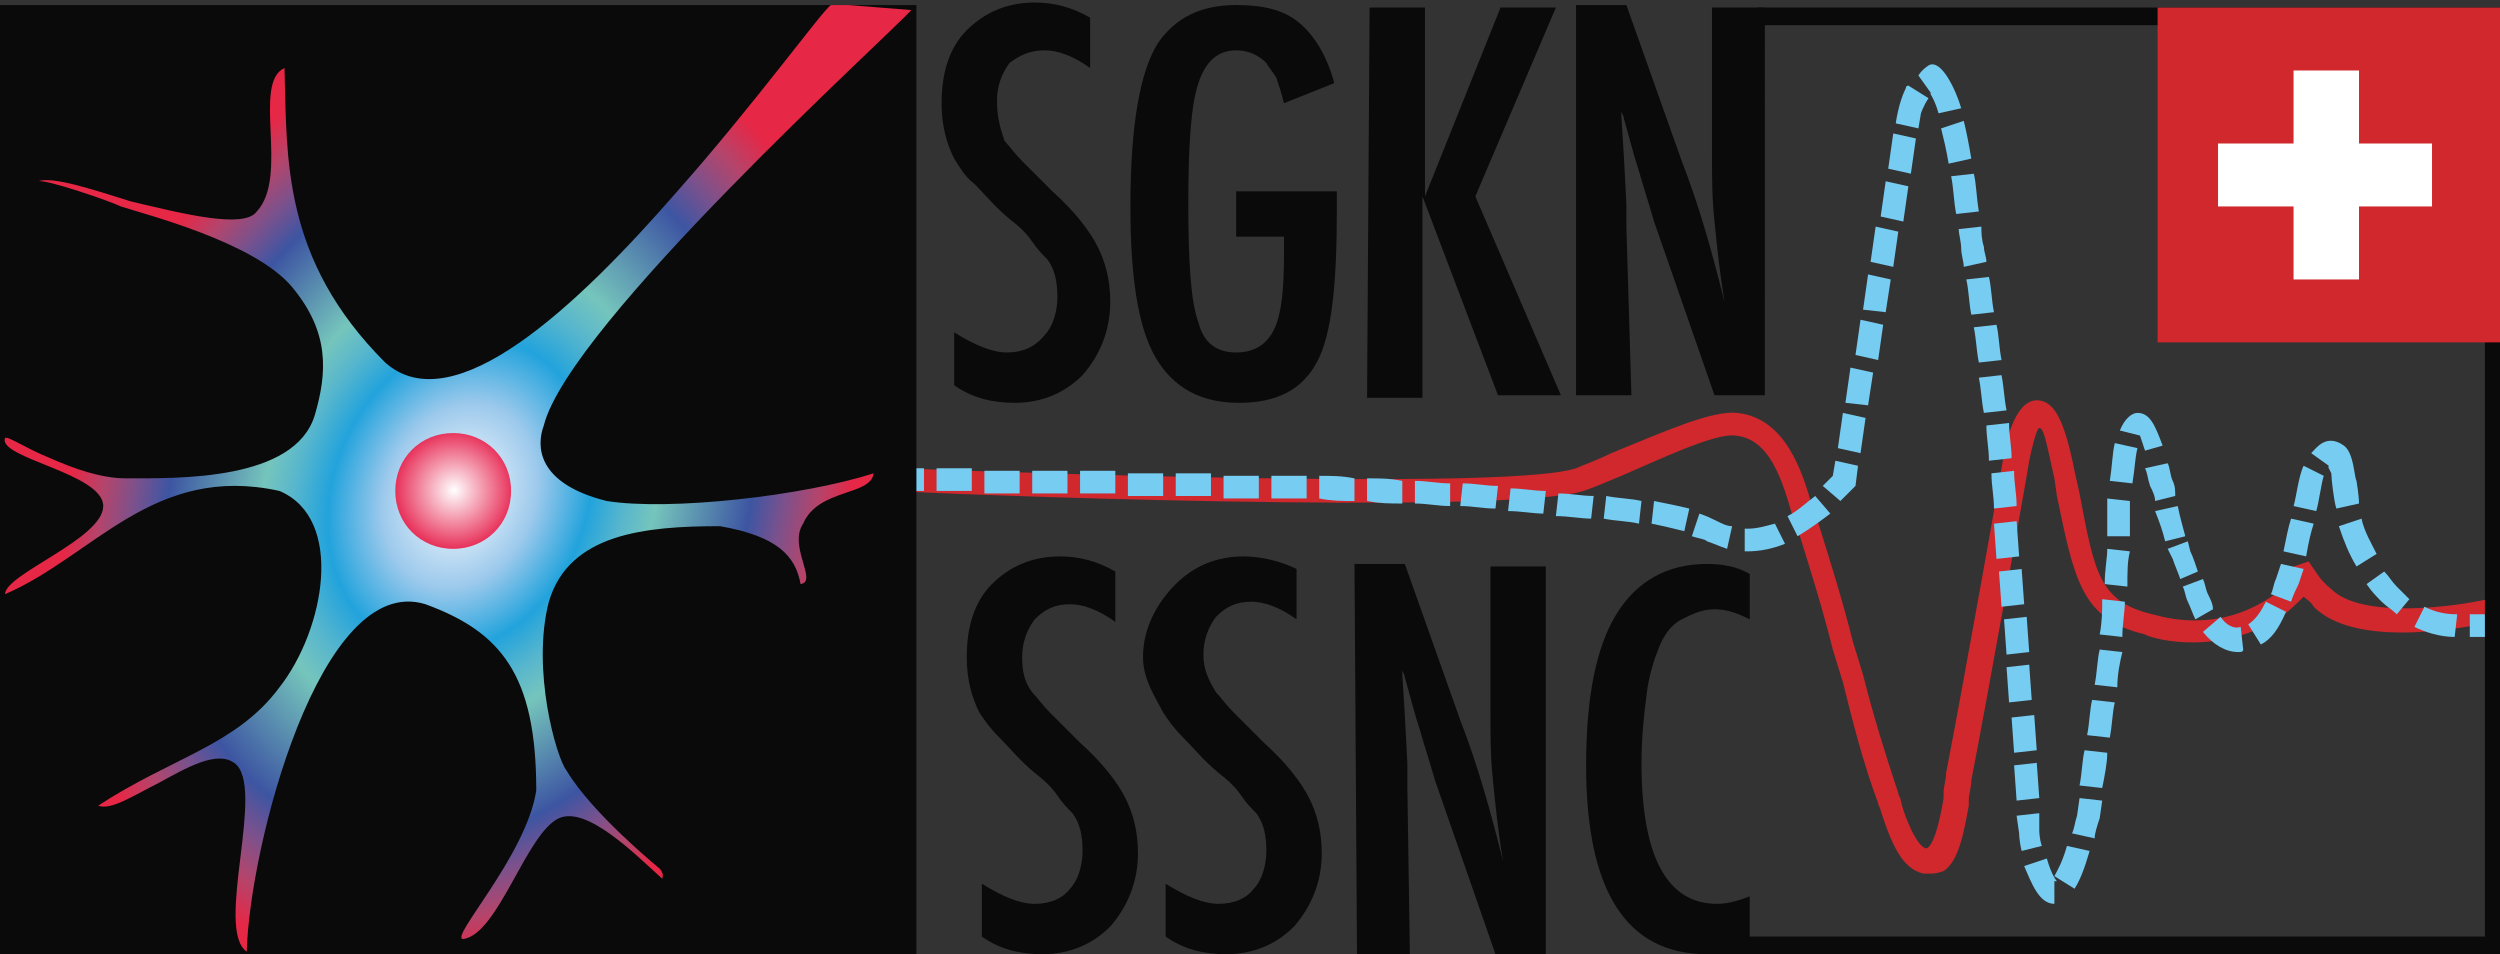 <?xml version="1.0" encoding="utf-8"?>
<!-- Generator: Adobe Illustrator 24.3.0, SVG Export Plug-In . SVG Version: 6.00 Build 0)  -->
<svg version="1.1" id="Ebene_1" xmlns="http://www.w3.org/2000/svg" xmlns:xlink="http://www.w3.org/1999/xlink" x="0px" y="0px"
	 viewBox="0 0 99.3 37.9" style="enable-background:new 0 0 99.3 37.9;" xml:space="preserve">
<rect x="0" y="0" width="99.3" height="37.9" fill="#333333" stroke="none"/>
<style type="text/css">
	.st0{fill:#D0282C;}
	.st1{fill:#0A0A0A;}
	.st2{fill:#76CCF1;}
	.st3{fill:#FFFFFF;}
	.st4{clip-path:url(#SVGID_2_);fill:url(#SVGID_3_);}
	.st5{clip-path:url(#SVGID_5_);fill:url(#SVGID_6_);}
</style>
<g>
	<g>
		<path class="st0" d="M76.6,34.7c-0.1,0-0.1,0-0.2,0c-0.9-0.2-1.3-1.3-1.7-2.5c0-0.1-0.1-0.2-0.1-0.3c-0.6-1.6-1-3.2-1.4-4.8
			l-0.4-1.3c-0.4-1.6-0.9-3.2-1.4-4.8c-0.1-0.2-0.1-0.3-0.2-0.5c-0.4-1.4-0.9-3.1-2.3-3.2c-0.8-0.1-3.1,1-4.5,1.6
			c-0.7,0.3-1.2,0.5-1.5,0.6c-3.2,1-26.3,0.1-27.3,0l0-0.9c8.3,0.3,24.6,0.8,27,0c0.2-0.1,0.8-0.3,1.4-0.6c2.2-0.9,4-1.7,5-1.6
			c1.9,0.2,2.6,2.3,3,3.8c0.1,0.2,0.1,0.3,0.2,0.5c0.5,1.6,1,3.2,1.4,4.8l0.4,1.3c0.4,1.6,0.9,3.2,1.4,4.7c0,0.1,0.1,0.2,0.1,0.3
			c0.1,0.5,0.6,1.8,1,1.9c0.1,0,0.4-0.2,0.7-2l0-0.2c0-0.3,0.1-0.5,0.1-0.8c0.7-3.6,2.3-12.6,2.3-12.7c0.2-1,0.6-2.1,1.3-2.1h0
			c0.7,0,1.1,0.8,1.5,2.8l0.2,0.9c0.6,3.2,0.8,4.3,2.9,4.8c0.1,0,2.2,0.8,4.4-0.5c0.7-0.4,1.1-0.8,1.1-1.1l0.1-0.3l0.3-0.1l0.3-0.1
			l0.2,0.3c0.1,0.1,0.2,0.4,0.7,0.8c1.2,1.2,4.9,0.7,6.2,0.4l0.2,0.9c-0.5,0.1-5.3,1.2-7.1-0.6c-0.1-0.2-0.3-0.3-0.4-0.4
			c-0.3,0.3-0.7,0.7-1.2,1c-2.6,1.4-5,0.6-5.1,0.5c-2.5-0.6-2.8-2.1-3.5-5.5L81.6,19c-0.3-1.3-0.4-2-0.6-2c-0.1,0-0.3,0.8-0.4,1.3
			c0,0.1-1.6,9.1-2.3,12.7c0,0.3-0.1,0.5-0.1,0.8l0,0.2c-0.2,1.1-0.4,2.2-1,2.6C76.9,34.7,76.8,34.7,76.6,34.7"/>
		<path class="st1" d="M62.6,15.7h2.2L64.6,9c0-0.2,0-0.4,0-0.5c0-0.2,0-0.3,0-0.4l-0.1-1.9l-0.1-1.6c0-0.1,0-0.2,0-0.3
			c0-0.1,0-0.3-0.1-0.4c0,0.2,0.1,0.3,0.1,0.5c0,0.1,0.1,0.2,0.1,0.3c0.2,0.7,0.4,1.5,0.6,2.1c0.2,0.7,0.4,1.3,0.6,2l2.4,6.9h2V0.3
			H68v5.8c0,0.9,0,1.8,0.1,2.7c0.1,1,0.2,2,0.4,3.2c-0.5-2-1-3.8-1.7-5.6l-2.2-6.2h-2C62.6,0.3,62.6,15.7,62.6,15.7z M54.3,15.8h2.2
			V7.8l3,7.9H62l-3.4-7.9l3.2-7.5h-2.2l-3,7.5V0.3h-2.2L54.3,15.8L54.3,15.8z M49.1,9.4H51v0.3v0.4c0,1.4-0.1,2.4-0.4,3
			c-0.3,0.6-0.8,0.9-1.5,0.9c-0.8,0-1.3-0.4-1.5-1.2c-0.3-0.8-0.4-2.4-0.4-4.7c0-2.3,0.1-3.9,0.4-4.8C47.9,2.4,48.4,2,49.1,2
			c0.5,0,0.9,0.2,1.2,0.5c0.1,0.2,0.3,0.4,0.4,0.6c0.1,0.3,0.2,0.6,0.3,1l2-0.8c-0.3-1.1-0.8-1.9-1.4-2.4c-0.6-0.5-1.4-0.7-2.5-0.7
			c-1.4,0-2.4,0.5-3.1,1.5c-0.7,1.1-1.1,3.2-1.1,6.5c0,2.8,0.3,4.8,1,6c0.7,1.2,1.8,1.8,3.3,1.8c1.5,0,2.5-0.5,3.1-1.6
			c0.6-1.1,0.8-3.1,0.8-6.1V7.6h-4L49.1,9.4L49.1,9.4z M41.1,0.1c-1.1,0-2,0.4-2.7,1.1c-0.7,0.7-1,1.7-1,2.9c0,0.9,0.2,1.6,0.5,2.2
			c0.2,0.3,0.4,0.7,0.8,1c0.4,0.4,0.8,0.9,1.4,1.4C40.5,9,40.8,9.3,41,9.6c0.2,0.3,0.4,0.5,0.6,0.7c0.3,0.4,0.4,0.9,0.4,1.5
			c0,0.6-0.2,1.2-0.5,1.5C41.1,13.8,40.6,14,40,14c-0.6,0-1.3-0.3-2.1-0.8v2.1c0.7,0.5,1.5,0.7,2.4,0.7c1.1,0,2-0.4,2.7-1.1
			c0.7-0.8,1.1-1.8,1.1-2.9c0-0.9-0.2-1.6-0.5-2.2c-0.3-0.6-0.9-1.4-1.8-2.2c-0.5-0.5-0.9-0.9-1.2-1.2c-0.3-0.3-0.5-0.6-0.7-0.8
			C39.7,5,39.6,4.6,39.6,4c0-0.6,0.2-1.1,0.5-1.5C40.5,2.2,40.9,2,41.5,2c0.5,0,1.1,0.2,1.8,0.7v-2C42.6,0.3,41.9,0.1,41.1,0.1"/>
		<path class="st1" d="M49.4,22.1c-1.1,0-2,0.4-2.7,1.1c-0.7,0.7-1.3,1.7-1.3,2.9c0,0.9,0.5,1.6,0.8,2.2c0.2,0.3,0.4,0.6,0.8,1
			c0.4,0.4,0.8,0.9,1.4,1.4c0.4,0.3,0.7,0.6,0.9,0.9c0.2,0.3,0.4,0.5,0.6,0.7c0.3,0.4,0.4,0.9,0.4,1.5c0,0.6-0.2,1.2-0.5,1.5
			c-0.3,0.4-0.8,0.6-1.4,0.6c-0.6,0-1.3-0.3-2.1-0.8v2.1c0.7,0.5,1.5,0.7,2.4,0.7c1.1,0,2-0.4,2.7-1.1c0.7-0.8,1.1-1.8,1.1-2.9
			c0-0.9-0.2-1.6-0.5-2.2c-0.3-0.6-0.9-1.4-1.8-2.2c-0.5-0.5-0.9-0.9-1.2-1.2c-0.3-0.3-0.5-0.6-0.7-0.8C48,27,47.8,26.6,47.8,26
			c0-0.6,0.2-1.1,0.5-1.5c0.4-0.4,0.8-0.6,1.4-0.6c0.5,0,1.1,0.2,1.8,0.7v-2C50.9,22.3,50.1,22.1,49.4,22.1 M42.1,22.1
			c-1.1,0-2,0.4-2.7,1.1c-0.7,0.7-1,1.7-1,2.9c0,0.9,0.2,1.6,0.5,2.2c0.2,0.3,0.4,0.6,0.8,1c0.4,0.4,0.8,0.9,1.4,1.4
			c0.4,0.3,0.7,0.6,0.9,0.9c0.2,0.3,0.4,0.5,0.6,0.7c0.3,0.4,0.4,0.9,0.4,1.5c0,0.6-0.2,1.2-0.5,1.5c-0.3,0.4-0.8,0.6-1.4,0.6
			c-0.6,0-1.3-0.3-2.1-0.8v2.1c0.7,0.5,1.5,0.7,2.4,0.7c1.1,0,2-0.4,2.7-1.1c0.7-0.8,1.1-1.8,1.1-2.9c0-0.9-0.2-1.6-0.5-2.2
			c-0.3-0.6-0.9-1.4-1.8-2.2c-0.5-0.5-0.9-0.9-1.2-1.2c-0.3-0.3-0.5-0.6-0.7-0.8c-0.3-0.4-0.4-0.8-0.4-1.4c0-0.6,0.2-1.1,0.5-1.5
			c0.4-0.4,0.8-0.6,1.4-0.6c0.5,0,1.1,0.2,1.8,0.7v-2C43.6,22.3,42.9,22.1,42.1,22.1"/>
		<path class="st1" d="M67.8,22.4c-1.6,0-2.8,0.7-3.6,2c-0.8,1.3-1.2,3.3-1.2,6c0,5,1.6,7.5,4.8,7.5c0.6,0,1.2-0.1,1.7-0.4v-1.9
			c-0.5,0.2-0.9,0.3-1.3,0.3c-2,0-3-1.9-3-5.6c0-1,0.1-1.9,0.2-2.7c0.1-0.8,0.3-1.4,0.5-1.9c0.2-0.5,0.5-0.9,0.9-1.1
			c0.4-0.2,0.8-0.4,1.3-0.4c0.4,0,0.8,0.1,1.4,0.4v-1.8C69,22.5,68.4,22.4,67.8,22.4"/>
		<path class="st1" d="M53.9,37.9H56l-0.1-6.7c0-0.2,0-0.4,0-0.5c0-0.2,0-0.3,0-0.4l-0.1-1.9l-0.1-1.6c0-0.1,0-0.2,0-0.3
			c0-0.1,0-0.3-0.1-0.4c0,0.2,0.1,0.3,0.1,0.5c0,0.1,0.1,0.2,0.1,0.3c0.2,0.7,0.4,1.5,0.6,2.1c0.2,0.7,0.4,1.3,0.6,2l2.4,6.9h2V22.5
			h-2.2v5.8c0,0.9,0,1.8,0.1,2.7c0.1,1,0.2,2,0.4,3.2c-0.5-2-1-3.8-1.7-5.6l-2.2-6.2h-2L53.9,37.9L53.9,37.9z"/>
		<path class="st2" d="M66.9,21.1c-0.4-0.1-0.8-0.2-1.3-0.3l0.1-0.9c0.5,0.1,1,0.2,1.4,0.3L66.9,21.1z M65.1,20.8
			c-0.4-0.1-0.9-0.1-1.4-0.2l0.1-0.9c0.5,0.1,1,0.1,1.4,0.2L65.1,20.8z M63.2,20.6c-0.4,0-0.9-0.1-1.4-0.1l0.1-0.9
			c0.5,0,0.9,0.1,1.4,0.1L63.2,20.6z M61.3,20.4c-0.4,0-0.9-0.1-1.4-0.1l0.1-0.9c0.5,0,0.9,0.1,1.4,0.1L61.3,20.4z M59.4,20.2
			c-0.5,0-0.9-0.1-1.4-0.1l0.1-0.9c0.5,0,0.9,0.1,1.4,0.1L59.4,20.2z M57.6,20.1c-0.5,0-0.9-0.1-1.4-0.1l0-0.9
			c0.5,0,0.9,0.1,1.4,0.1L57.6,20.1z M55.7,20c-0.5,0-0.9,0-1.4-0.1l0-0.9c0.5,0,0.9,0,1.4,0.1L55.7,20z M53.8,19.9
			c-0.5,0-0.9,0-1.4-0.1l0-0.9c0.5,0,0.9,0,1.4,0.1L53.8,19.9z M51.9,19.8l-1.4,0l0-0.9l1.4,0L51.9,19.8z M50,19.8l-1.4,0l0-0.9
			l1.4,0L50,19.8z M48.1,19.7l-1.4,0l0-0.9l1.4,0L48.1,19.7z M46.2,19.7l-1.4,0l0-0.9l1.4,0L46.2,19.7z M44.3,19.6l-1.4,0l0-0.9
			l1.4,0L44.3,19.6z M42.4,19.6l-1.4,0l0-0.9l1.4,0L42.4,19.6z M40.5,19.6l-1.4,0l0-0.9l1.4,0L40.5,19.6z M38.6,19.5l-1.4,0l0-0.9
			l1.4,0L38.6,19.5z"/>
		<path class="st2" d="M69.4,21.9l-0.1,0l0-0.9l0.1,0c0.4,0,0.7-0.1,1.1-0.2l0.4,0.8C70.4,21.8,69.9,21.9,69.4,21.9 M71.4,21.3
			L71,20.5c0.4-0.2,0.7-0.5,1.1-0.8l0.6,0.7C72.3,20.7,71.9,21,71.4,21.3"/>
		<path class="st2" d="M73.9,18L73,17.8l0.2-1.4l0.9,0.2L73.9,18z M74.2,16.1L73.3,16l0.2-1.4l0.9,0.2L74.2,16.1z M74.6,14.3
			l-0.9-0.2l0.2-1.4l0.9,0.2L74.6,14.3z M74.9,12.4L74,12.3l0.2-1.4l0.9,0.2L74.9,12.4z M75.2,10.6l-0.9-0.2l0.2-1.4l0.9,0.2
			L75.2,10.6z M75.6,8.8l-0.9-0.2l0.2-1.4l0.9,0.2L75.6,8.8z M75.9,6.9L75,6.7l0.2-1.4l0.9,0.2L75.9,6.9z"/>
		<path class="st2" d="M77.7,8.5c-0.1-0.5-0.1-1-0.2-1.5l0.9-0.1c0.1,0.4,0.1,0.9,0.2,1.5L77.7,8.5z M77.4,6.5
			c-0.1-0.6-0.2-1-0.3-1.4L78,4.8c0.1,0.4,0.2,0.9,0.3,1.5L77.4,6.5z M77,4.5c-0.2-0.7-0.4-0.8-0.3-0.8L76.2,3c0,0,0.1-0.2,0.4-0.4
			c0.5-0.3,1.1,1,1.3,1.7L77,4.5z"/>
		<path class="st2" d="M80.1,31.8L80,30.4l0.9-0.1l0.1,1.4L80.1,31.8z M80,29.9l-0.1-1.4l0.9-0.1l0.1,1.4L80,29.9z M79.8,27.9
			l-0.1-1.4l0.9-0.1l0.1,1.4L79.8,27.9z M79.7,26l-0.1-1.4l0.9-0.1l0.1,1.4L79.7,26z M79.5,24.1l-0.1-1.4l0.9-0.1l0.1,1.4L79.5,24.1
			z M79.3,22.2l-0.1-1.4l0.9-0.1l0.1,1.4L79.3,22.2z M79.2,20.2c0-0.5-0.1-0.9-0.1-1.4l0.9-0.1c0,0.5,0.1,0.9,0.1,1.4L79.2,20.2z
			 M79,18.3c0-0.5-0.1-0.9-0.1-1.4l0.9-0.1c0,0.5,0.1,0.9,0.1,1.4L79,18.3z M78.8,16.4c-0.1-0.5-0.1-0.9-0.2-1.4l0.9-0.1
			c0.1,0.5,0.1,0.9,0.2,1.4L78.8,16.4z M78.6,14.4c-0.1-0.5-0.1-0.9-0.2-1.4l0.9-0.1c0.1,0.4,0.1,0.9,0.2,1.4L78.6,14.4z M78.3,12.5
			c-0.1-0.5-0.1-1-0.2-1.4L79,11c0.1,0.4,0.1,0.9,0.2,1.4L78.3,12.5z"/>
		<path class="st2" d="M81.6,35.9c-0.6,0-0.9-0.8-1.2-1.5l0.9-0.3c0.2,0.7,0.4,0.9,0.4,0.9c0,0,0,0-0.1,0L81.6,35.9z M82.4,35.3
			l-0.8-0.5c0.1-0.2,0.3-0.5,0.5-1.2l0.9,0.2C82.8,34.5,82.6,35,82.4,35.3"/>
		<path class="st2" d="M83.5,31.3l-0.9-0.1c0.1-0.5,0.1-1,0.2-1.4l0.9,0.1C83.7,30.3,83.6,30.8,83.5,31.3 M83.8,29.3l-0.9-0.1
			c0.1-0.5,0.1-1,0.2-1.4l0.9,0.1C83.9,28.3,83.9,28.8,83.8,29.3 M84.1,27.3l-0.9-0.1c0.1-0.5,0.1-1,0.2-1.4l0.9,0.1
			C84.2,26.3,84.1,26.8,84.1,27.3 M84.3,25.3l-0.9-0.1c0.1-0.5,0.1-1,0.1-1.4l0.9,0.1C84.4,24.3,84.3,24.8,84.3,25.3 M84.5,23.3
			l-0.9-0.1c0-0.6,0.1-1,0.1-1.4l0.9,0.1C84.5,22.3,84.5,22.7,84.5,23.3"/>
		<path class="st2" d="M84.7,19.2l-0.9-0.1c0.1-0.6,0.1-1.1,0.2-1.5l0.9,0.2C84.8,18.2,84.8,18.6,84.7,19.2 M85.2,17.9
			c-0.2-0.6-0.2-0.6-0.2-0.6l-0.8-0.2c0.2-0.5,0.5-0.7,0.7-0.7c0.5,0,0.7,0.5,1,1.3L85.2,17.9z"/>
		<path class="st2" d="M86.6,23c-0.1-0.3-0.2-0.5-0.3-0.8l-0.2-0.4l0.8-0.3l0.1,0.4c0.1,0.2,0.2,0.5,0.3,0.8L86.6,23z M86,21.5
			c-0.1-0.4-0.2-0.7-0.4-1.2l0.9-0.2c0.1,0.5,0.2,0.8,0.3,1.2L86,21.5z"/>
		<path class="st2" d="M88.9,25.9c-0.5,0-1-0.3-1.4-0.8l0.7-0.6c0.2,0.3,0.5,0.5,0.8,0.4l0.1,0.9C89.1,25.9,89,25.9,88.9,25.9
			 M89.8,25.6l-0.5-0.8c0.3-0.2,0.5-0.5,0.7-0.9l0.8,0.4C90.5,25,90.2,25.4,89.8,25.6"/>
		<path class="st2" d="M91.6,22.1l-0.9-0.2c0.1-0.5,0.2-1,0.3-1.3l0.9,0.2C91.8,21.1,91.7,21.5,91.6,22.1"/>
		<path class="st2" d="M93.6,22.5c-0.3-0.5-0.5-1-0.7-1.6l0.9-0.3c0.1,0.5,0.4,1,0.6,1.4L93.6,22.5z"/>
		<path class="st2" d="M97.5,25.3c-0.6,0-1.2-0.2-1.6-0.4l0.4-0.8c0.4,0.2,0.8,0.3,1.3,0.3L97.5,25.3z"/>
		<path class="st2" d="M98.1,25.3l0-0.9c0.2,0,0.4,0,0.6,0l0.1,0.9C98.5,25.3,98.4,25.3,98.1,25.3 M80.3,33.8
			c-0.1-0.4-0.1-0.7-0.1-0.7l-0.1-0.7l0.9-0.1l0,0.7c0,0,0,0.3,0.1,0.6L80.3,33.8z M83.2,33.3l-0.9-0.2c0.1-0.2,0.1-0.4,0.2-0.7
			l0.1-0.7l0.9,0.1l-0.1,0.7C83.3,32.8,83.2,33.1,83.2,33.3 M87.2,24.6c-0.1-0.2-0.2-0.5-0.3-0.7c-0.1-0.2-0.1-0.4-0.2-0.6l0.8-0.3
			c0.1,0.2,0.1,0.4,0.2,0.6c0.1,0.2,0.2,0.4,0.2,0.6L87.2,24.6z M95.2,24.4c-0.2-0.2-0.4-0.3-0.6-0.5c-0.2-0.2-0.4-0.4-0.6-0.7
			l0.7-0.5c0.2,0.2,0.3,0.4,0.5,0.6c0.2,0.2,0.3,0.3,0.5,0.5L95.2,24.4z M91,23.9l-0.8-0.3c0.1-0.2,0.1-0.4,0.2-0.6l0.2-0.6l0.9,0.2
			l-0.2,0.6C91.2,23.4,91.1,23.6,91,23.9 M68.6,21.8c-0.3-0.1-0.5-0.2-0.8-0.3c-0.1-0.1-0.3-0.1-0.6-0.2l0.3-0.9
			c0.3,0.1,0.5,0.2,0.7,0.3c0.2,0.1,0.4,0.2,0.6,0.2L68.6,21.8z M84.6,21.3l-0.9,0c0-0.5,0-0.7,0-0.7c0,0,0-0.3,0-0.8l0.9,0.1
			c0,0.4,0,0.7,0,0.7C84.6,20.6,84.6,20.8,84.6,21.3 M92,20.3l-0.9-0.2c0.1-0.3,0.2-1.2,0.4-1.6l0.8,0.4C92.2,19.2,92.1,20,92,20.3
			 M92.8,20.2c-0.1-0.3-0.2-1.2-0.2-1.4c-0.2-0.4-0.1-0.2-0.1-0.3L91.8,18c0.2-0.2,0.6-0.8,1.3-0.3c0.4,0.3,0.4,1.2,0.5,1.4
			c0,0,0.1,0.6,0.1,0.9L92.8,20.2z M73.1,19.9l-0.7-0.6c0.2-0.2,0.3-0.3,0.4-0.4l0.1-0.6l0.9,0.2l-0.1,0.8l-0.1,0.1
			C73.6,19.4,73.4,19.6,73.1,19.9 M85.6,19.9c0-0.2-0.1-0.4-0.2-0.6c-0.1-0.3-0.1-0.5-0.2-0.7l0.9-0.2c0.1,0.2,0.1,0.5,0.2,0.7
			c0.1,0.2,0.1,0.4,0.1,0.6L85.6,19.9z M36.7,19.5l-0.7,0v-0.9l0.7,0L36.7,19.5z M78,10.6c0-0.2-0.1-0.5-0.1-0.7
			c0-0.3-0.1-0.6-0.1-0.8l0.9-0.1c0,0.2,0,0.5,0.1,0.8c0,0.2,0.1,0.4,0.1,0.6L78,10.6z M76.2,5.1l-0.9-0.2c0,0,0.1-0.8,0.4-1.4
			c0,0,0-0.1,0.1-0.1l0.8,0.5c-0.2,0.3-0.3,0.6-0.3,0.6L76.2,5.1z"/>
		<rect y="0.2" class="st1" width="36.4" height="37.7"/>
		<polygon class="st1" points="99.3,37.9 67.6,37.9 68.4,37.2 98.7,37.2 98.7,1 69.8,1 69.8,0.3 99.3,0.3 		"/>
		<rect x="85.7" y="0.3" class="st0" width="13.7" height="13.3"/>
		<polygon class="st3" points="93.7,2.8 93.7,5.7 96.6,5.7 96.6,8.2 93.7,8.2 93.7,11.1 91.1,11.1 91.1,8.2 88.1,8.2 88.1,5.7 
			91.1,5.7 91.1,2.8 		"/>
	</g>
	<g>
		<g>
			<defs>
				<path id="SVGID_1_" d="M18,21.5c-1-0.1-1.8-1.1-1.7-2.3c0.1-1.1,1-1.9,2-1.8c1,0.1,1.8,1.1,1.7,2.3c-0.1,1-0.9,1.8-1.8,1.8
					C18.2,21.5,18.1,21.5,18,21.5 M33.7,0.2c-0.2,0-0.4,0-0.6,0v0H33c-0.4,0.3-3,3.9-6.1,7.4c-4,4.6-8.9,9.2-11.6,6.8
					c-4.1-4.1-3.9-8.1-4-11.7C10,3.3,11.5,7,10.2,8.4c-0.5,0.7-2.9,0.1-5-0.4C3.6,7.5,2.1,7,1.5,7.2c0.3-0.1,2.9,0.8,3.3,1
					c0.9,0.3,5.3,1.4,6.8,3.2s1.4,3.4,0.9,5.1c-0.8,2.6-5.4,2.5-7.5,2.5c-1,0-2.1-0.4-3-0.8c-1-0.4-1.7-0.9-1.8-0.8
					c-0.3,0.8,3.9,1.4,3.9,2.7c0,1.3-3.9,2.7-3.9,3.5c3.5-1.5,5.9-5.2,10.9-4.1c2.6,1.1,1.8,5.5,0,7.8c-1.7,2.3-4.3,2.8-7.2,4.7
					c0.5,0.2,1.4-0.4,2.4-0.9c1.1-0.6,2.3-1.3,3-0.8c1.3,0.9-0.8,6.6,0.5,7.5c0.1-4.1,2.9-15.1,7.1-13.8c3,1.1,4.4,2.8,4.4,7.4
					c-0.4,2.6-3.5,5.9-2.9,5.9c1.4-0.2,2.5-4.2,3.8-4.8c1.1-0.5,3,1.4,4.1,2.4c0.1-0.2-0.1-0.4-0.1-0.4s-2.7-2.2-3.7-3.9
					c-0.4-0.5-1.4-4-0.7-6.7c0.8-2.7,3.8-3,6.8-3c2.3,0.4,3,1.2,3.2,2.3c0.7-0.1-0.5-1.5,0.1-2.4c0.6-1.4,2.7-1.1,2.8-2
					c-2.8,0.9-8.1,1.5-10.6,1.1c-2.8-0.7-2.8-2.2-2.5-3c1-4,13.7-15.5,14.6-16.5L33.7,0.2L33.7,0.2z"/>
			</defs>
			<clipPath id="SVGID_2_">
				<use xlink:href="#SVGID_1_"  style="overflow:visible;"/>
			</clipPath>
			
				<radialGradient id="SVGID_3_" cx="-487.438" cy="-440.122" r="1.295" gradientTransform="matrix(11.427 -7.809 -4.821 -12.527 3466.491 -9300.08)" gradientUnits="userSpaceOnUse">
				<stop  offset="0" style="stop-color:#FFFFFF"/>
				<stop  offset="0.192" style="stop-color:#9CC9EC"/>
				<stop  offset="0.326" style="stop-color:#22A3DC"/>
				<stop  offset="0.414" style="stop-color:#57B6CD"/>
				<stop  offset="0.492" style="stop-color:#75C5BC"/>
				<stop  offset="0.729" style="stop-color:#3D55A2"/>
				<stop  offset="0.757" style="stop-color:#52549C"/>
				<stop  offset="0.814" style="stop-color:#7D518B"/>
				<stop  offset="0.892" style="stop-color:#B3456C"/>
				<stop  offset="0.978" style="stop-color:#E62746"/>
				<stop  offset="1" style="stop-color:#E62746"/>
			</radialGradient>
			<polygon class="st4" points="7.6,57.4 47.8,29.9 28.8,-19.5 -11.4,8 			"/>
		</g>
	</g>
	<g>
		<g>
			<defs>
				<path id="SVGID_4_" d="M15.7,19.5c0,1.3,1,2.3,2.3,2.3c1.3,0,2.3-1,2.3-2.3c0-1.3-1-2.3-2.3-2.3C16.7,17.2,15.7,18.2,15.7,19.5"
					/>
			</defs>
			<clipPath id="SVGID_5_">
				<use xlink:href="#SVGID_4_"  style="overflow:visible;"/>
			</clipPath>
			
				<radialGradient id="SVGID_6_" cx="-307.128" cy="-320.034" r="1.294" gradientTransform="matrix(1.773 0 0 -1.773 562.574 -547.952)" gradientUnits="userSpaceOnUse">
				<stop  offset="0" style="stop-color:#FFFFFF"/>
				<stop  offset="1" style="stop-color:#E8345C"/>
			</radialGradient>
			<rect x="15.7" y="17.2" class="st5" width="4.6" height="4.6"/>
		</g>
	</g>
</g>
</svg>
